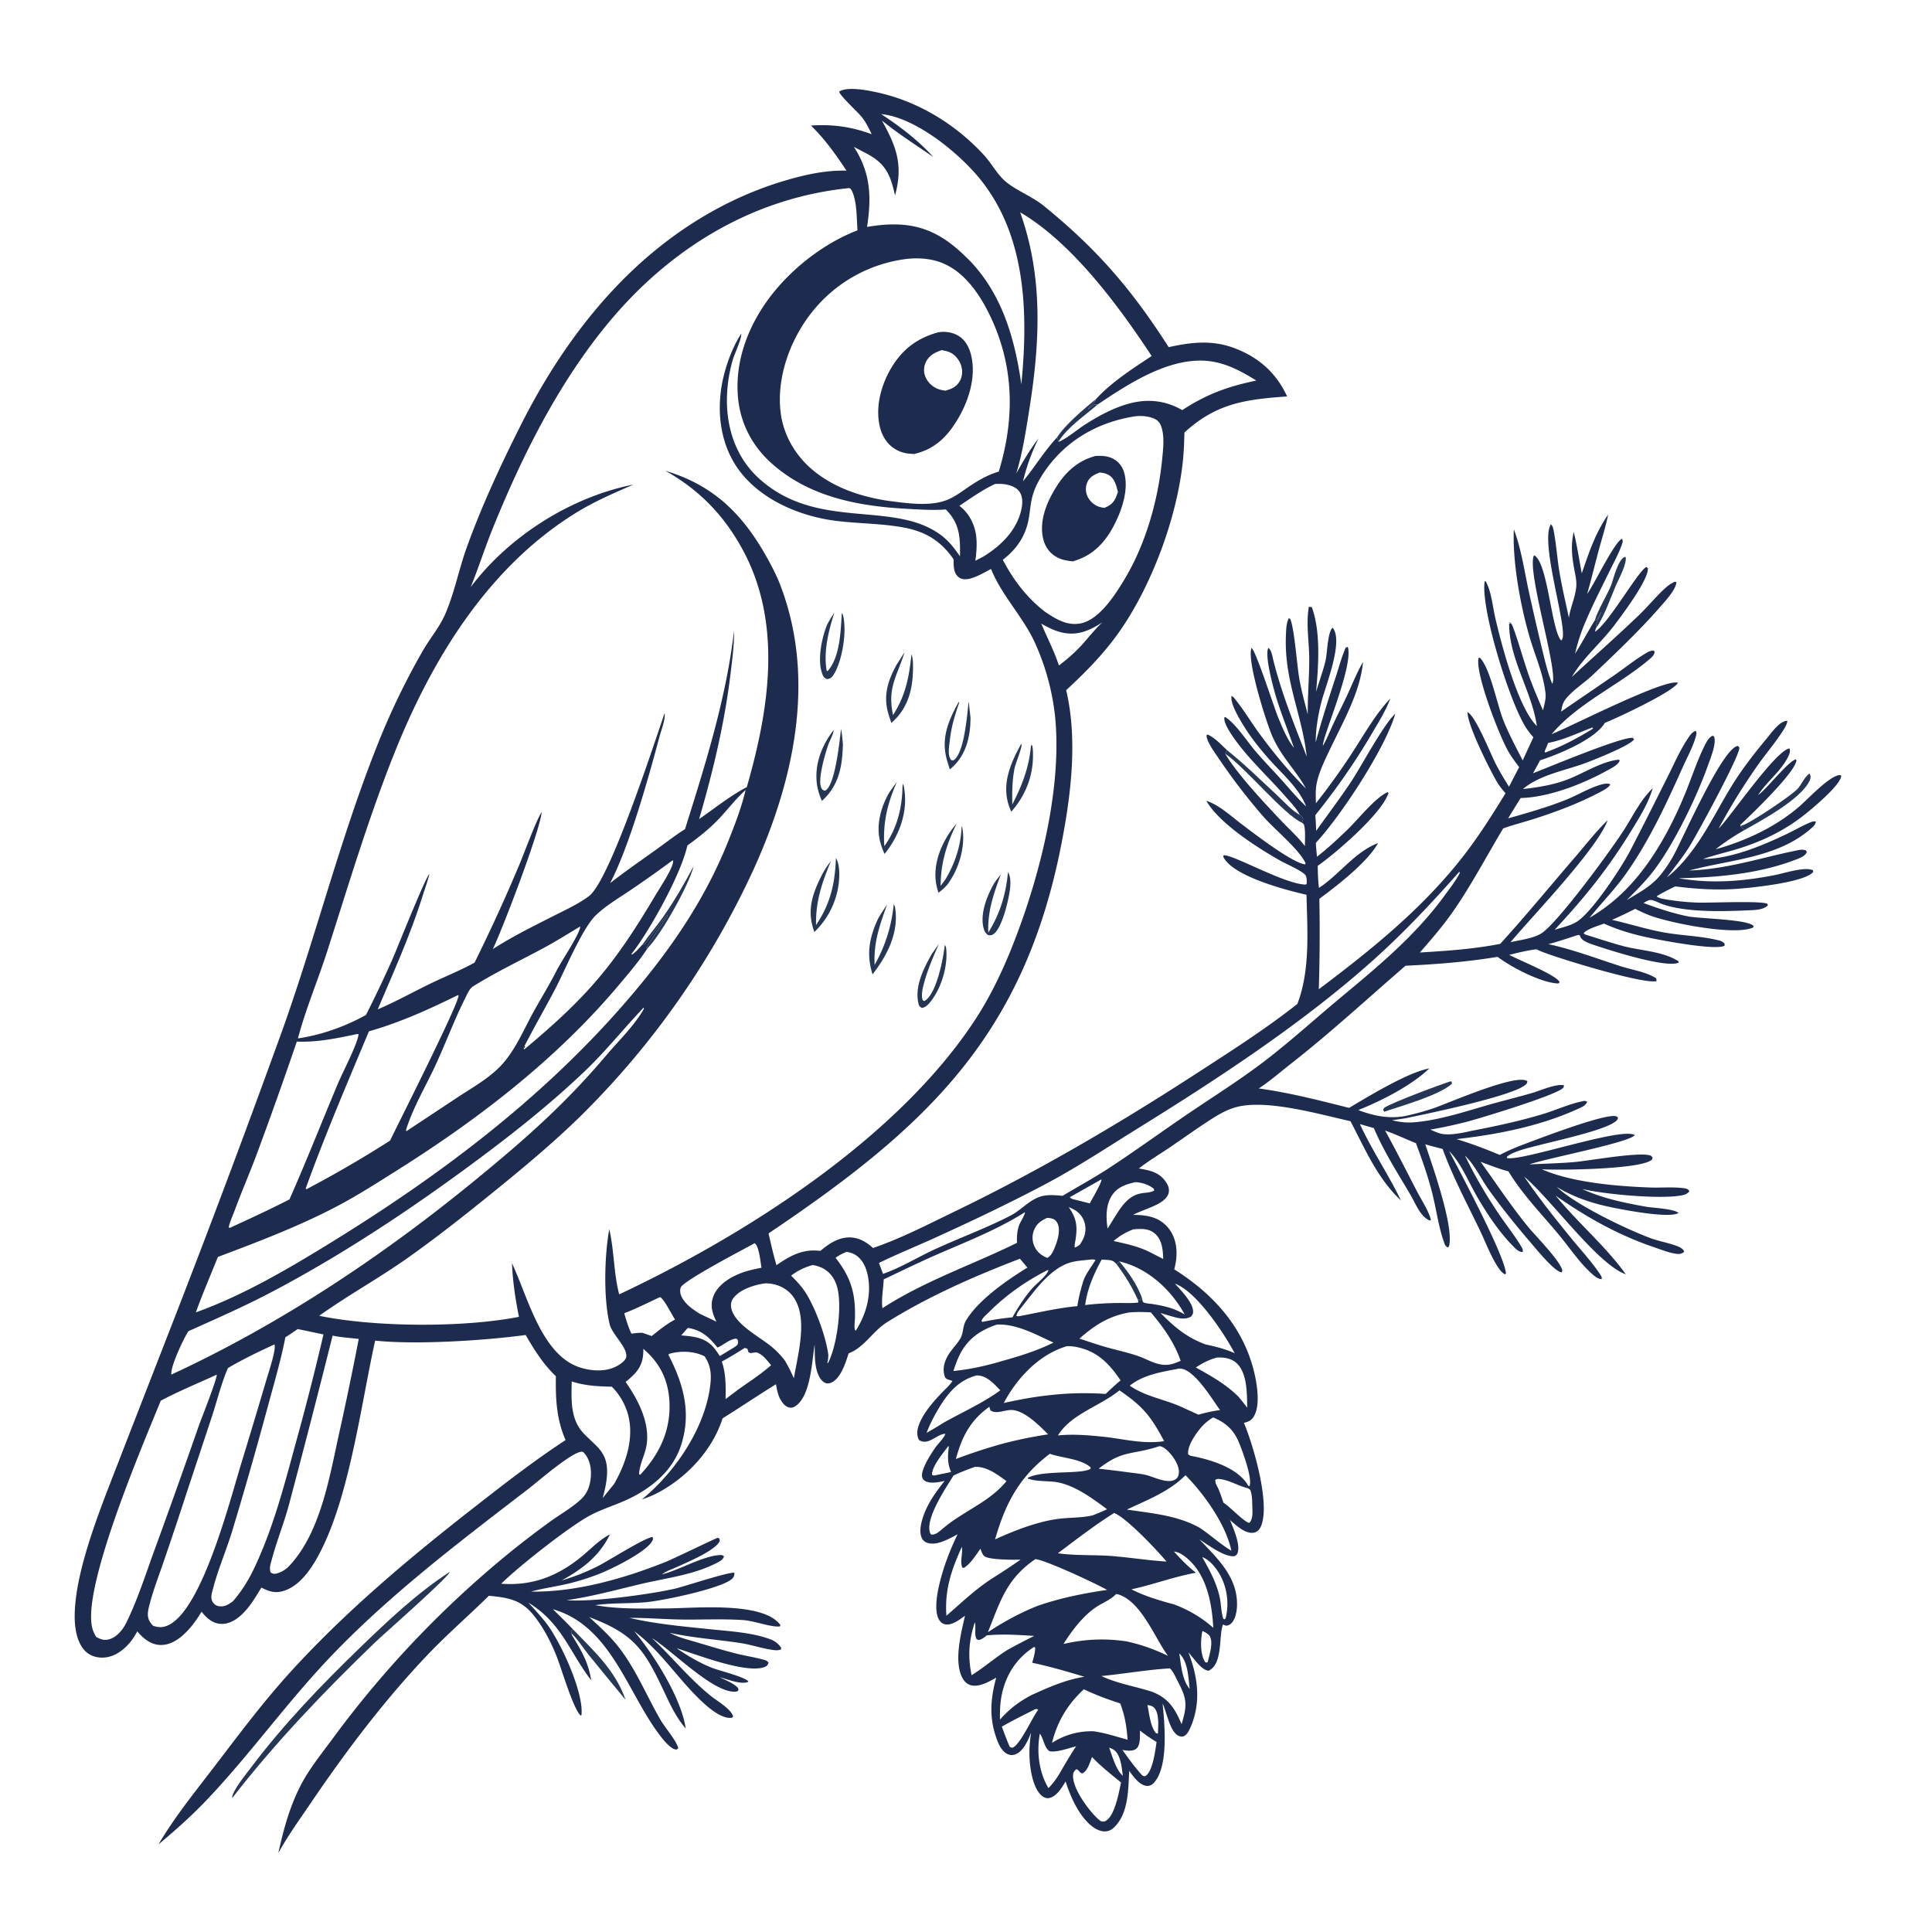 <svg xmlns="http://www.w3.org/2000/svg" width="1024" height="1024"><path fill="#253755" d="M854.031 309.936c1.193-3.436 3.553-13.182 6.968-14.676.173-.076.359-.119.538-.178 1.137 3.159-3.742 12.188-5.105 15.265-3.114 7.279-6.069 16.242-10.578 22.704-.322-2.531 1.815-6.044 2.818-8.434l-.181-.077c-.243.548-.481 1.1-.767 1.628-.741 1.37-.986 2.334-2.497 2.78 1.693-5.763 6.358-12.985 8.804-19.012zM768.942 573.079c.735.738.519.284.582 1.391-7.089 6.148-26.209 11.548-35.888 14.77l-.541-.965.514-1.088c4.256-2.863 29.344-12.196 35.333-14.108zM922.576 437.771c.145-.038.29-.072.433-.113 4.863-1.395 25.672-15.511 29.532-19.328 2.108-2.084 4.181-7.17 6.628-8.321.53 1.337.71 2.062.097 3.483-4.211 9.767-25.181 21.141-34.752 26.511-.864-.933-1.452-.974-1.938-2.232zM303.686 863.577c11.131 11.526 22.493 21.795 27.881 37.371q-9.87-11.907-19.618-23.916c-2.879-3.574-5.69-8.182-9.039-11.269l-.33-1.231 1.106-.955zM238.391 833.109c-.581 2.841-34.816 32.783-39.579 37.37-26.791 25.801-52.965 53.168-75.775 82.567-.003-.149-.026-.299-.01-.447.41-3.804 7.402-12.312 9.923-15.657 17.333-22.995 37.244-43.725 57.919-63.709 14.883-14.386 30.122-28.794 47.522-40.124z"/><path fill="#1D2C4E" d="M462.012 71.144c-1.492-3.2-3.019-6.232-5.19-9.041-1.931-2.5-11.703-11.392-12.037-13.499.138-.099.266-.214.414-.298 4.39-2.477 14.837-.409 19.565.62 21.812 4.742 41.707 16.903 56.766 33.276 3.937 4.28 6.722 9.774 11.04 13.64 5.485 4.912 14.298 8.099 20.671 13.276 28.28 22.971 46.595 44.269 66.184 74.873 12.029-2.635 22.948-3.919 34.735.49 12.889 4.822 22.297 13.126 28.039 25.632-22.045 1.592-37.467 3.579-54.424 19.128l-.206 6.477c-1.207 32.492-16.171 73.935-35.192 100.367-7.985 11.096-17.276 20.45-27.279 29.726 6.203 26.341 2.512 55.888-2.658 82.177-19.997 101.68-72.035 149.874-155.104 205.747 1.301 5.644 2.579 11.277 4.207 16.838 7.334-5.071 13.966-8.761 23.273-7.569 4.173-3.516 8.922-6.826 14.562-7.127 5.235-.279 9.584 2.121 13.317 5.596 15.004-5.145 29.217-12.544 43.476-19.436 44.326-21.423 86.222-46.021 127.499-72.771 18.139-11.755 36.992-23.768 53.958-37.155 6.927-18.011 5.264-38.89 4.85-57.849-11.048-2.567-37.738-9.477-43.692-19.377-.565-.94-.467-.51-.239-1.564 4.601-.684 32.937 15.659 43.655 15.507l.41-.581c-.02-1.174.055-3.348-.658-4.348-1.597-2.239-10.309-6.008-13.032-7.542-12.168-6.853-32.761-19.901-39.533-31.934 7.087 2.431 12.841 7.964 18.759 12.434 5.773 4.359 26.944 20.697 33.633 21.267l.196-.716c-4.023-7.86-16.209-17.568-22.48-24.711q-12.96-14.938-23.985-31.357c-1.549-2.324-6.512-9.009-5.943-11.846l.689-.088c3.747 1.727 7.006 5.265 9.959 8.093 9.266 7.372 17.806 15.806 26.503 23.835 3.596 3.321 7.909 8.31 12.2 10.566-1.763-3.529-5.188-6.978-7.782-9.952-8.789-10.074-19.018-19.347-26.781-30.255-1.787-2.512-5.934-8.398-5.405-11.479l.553-.123c5.715 3.787 11.36 12.729 15.974 18.12 4.248 4.964 8.819 9.644 13.197 14.492 4.297 4.759 8.456 9.83 13.1 14.243l.471.44c-3.602-9.658-13.375-17.852-20.107-25.561-5.079-5.815-9.933-11.958-13.868-18.611-1.887-3.189-6.411-10.77-5.475-14.451l1.073.889-.616.087.919-.081-.056.271c4.593 5.554 8.348 11.878 12.566 17.722 7.543 10.452 16.387 21.175 25.5 30.305-5.57-10.102-12.731-16.282-17.776-27.612-3.021-6.787-13.682-40.086-11.083-46.858 1.949.28 12.382 32.739 14.292 37.203 2.138 4.997 4.541 11.057 7.917 15.306.089.113.183.222.275.333-3.217-9.445-7.088-18.735-9.865-28.32-1.206-4.162-5.75-20.827-3.689-24.572 1.64.962 2.127 4.431 2.577 6.239 4.416 17.759 11.143 34.344 17.779 51.37-2.522-22.666-11.999-40.067-11.049-64.087.115-2.911.145-6.648 1.539-9.248l.671.199c2.246 4.574 3.648 24.579 4.809 31.324 1.131 6.569 2.864 12.961 4.581 19.394-.135-9.833.795-19.63.76-29.451-.034-9.377-1.793-18.213-.195-27.603l1.556.221c4.863 13.24 3.501 31.084 2.285 44.842 1.629-5.434 3.633-10.858 4.979-16.365.941-3.848 1.065-15.218 3.749-17.564 6.1 6.899-3.943 31.404-5.95 39.469-1.761 7.076-2.952 13.958-2.993 21.259 3.176-11.69 6.91-23.326 10.691-34.834 1.675-5.098 3.072-10.528 5.258-15.426l1.084-.238c3.129 10.077-13.958 48.726-13.164 52.282 2.185-3.752 3.688-7.738 5.525-11.654 2.319-4.939 4.833-9.788 7.132-14.736 2.832-6.094 5.214-12.136 8.563-18.015-1.548 16.398-10.844 32.197-17.801 46.942-2.671 5.662-5.502 11.301-6.764 17.478-.699 3.427-.469 7.048-.411 10.526q10.63-13.385 19.878-27.76c6.083-9.361 11.83-19.643 19.564-27.757-2.403 6.397-5.969 12.102-9.419 17.968-9.277 15.774-18.865 29.572-30.342 43.841.274 2.762.326 5.562.454 8.335 6.267-8.842 12.829-17.425 18.795-26.491 5.498-8.353 16.983-30.055 23.147-35.595-5.318 18.381-28.786 54.068-42.103 68.418.097 2.461.369 4.917.595 7.37 5.794-4.522 11.316-9.643 16.581-14.769 5.358-5.218 14.379-16.616 20.861-19.465l.462.449c-3.48 10.955-28.147 32.051-37.506 38.616.045 3.94.19 7.782.643 11.697 10.815-7.073 19.05-19.139 31.303-23.742-5.553 10.132-21.739 22.59-31.081 29.51q.453 23.968-.299 47.929c28.02-21.039 55.407-43.135 76.975-71.046 8.085-10.463 15.102-21.582 21.995-32.846-1.618-1.822-3.165-3.664-4.411-5.766-3.746-6.321-15.986-30.617-15.715-37.221 4.464 2.378 12.27 22.288 14.917 27.405 2.157 4.169 4.56 8.173 7.046 12.15l5.39-10.412c-1.938-2.511-3.825-5.088-5.468-7.805-4.622-7.643-18.075-42.04-16.033-50.13l.711.01c5.441 5.397 9.249 25.436 12.582 33.595 2.928 7.167 6.56 13.911 10.077 20.794l5.653-12.261q-1.68-1.948-3.194-4.027c-8.774-12.296-24.925-64.304-22.602-78.611l.478-.089c3.101 5.33 3.736 13.433 5.146 19.493 3.261 14.016 11.771 46.651 21.669 56.908.121.126.246.248.369.372-2.619-18.346-14.819-35.654-14.689-54.334l1 .084-.911-.56.179-.312c1.054.743 1.546 2.073 1.987 3.273 2.901 7.897 5.094 16.093 7.838 24.052 2.28 6.618 5.066 13.059 7.837 19.483.632-2.613 1.628-6.044 1.363-8.727-.97-9.847-5.222-19.412-8.065-28.815-5.023-16.614-9.592-41.138-8.738-58.378 3.803 10.065 5.412 20.909 7.607 31.416q3.443 15.836 7.255 31.588c1.536 6.293 2.995 12.915 5.516 18.898 3.41-6.355-13.56-59.43-9.791-67.968l.384-.082c7.072 4.294 8.924 39.618 14.095 44.997 5.064-2.291-11.659-51.329-5.48-61.498 1.096.722 1.377 2.63 1.618 3.905 1.279 6.765 1.738 13.755 2.834 20.565 1.35 8.385 3.374 16.701 5.135 25.011.019-.116.041-.231.059-.347.86-5.636 3.749-11.535 3.893-17.129.067-2.628-.576-5.356-1.057-7.932-1.338-7.169-1.926-12.957-.344-20.133 1.776 7.223 2.902 14.694 4.259 22.011 3.91-11.204 7.148-21.287 14.006-31.165-1.338 6.558-3.419 13.019-5.16 19.486-2.026 7.527-3.816 15.111-5.987 22.6 3.58-4.78 14.685-28.015 18.523-29.235.545 1.215.272 1.934-.152 3.151-1.642 4.705-4.21 9.334-6.403 13.814-4.551 9.295-9.301 18.544-13.3 28.095-2.19 5.23-3.799 10.304-5.061 15.833 3.658-5.724 6.774-11.775 10.394-17.526 1.511-.446 1.756-1.41 2.497-2.78.286-.528.524-1.08.767-1.628l.181.077c-1.003 2.39-3.14 5.903-2.818 8.434l-.509 1.782c7.053-4.045 23.153-32.637 27.257-34.302l.781.56c.784 5.765-13.923 25.263-17.868 30.464-7.157 9.437-16.303 16.957-22.41 27.238 11.773-10.865 23.792-21.482 35.376-32.546 4.945-4.723 9.304-10.2 14.366-14.737 1.458-1.307 2.976-2.337 4.749-3.162l.87.117c.252 3.715-6.398 10.774-8.785 13.506-10.915 12.494-23.437 24.323-35.465 35.76-4.544 4.32-10.451 7.903-14.344 12.778-1.615 2.023-2.007 4.164-2.442 6.649l28.654-19.595c5.525-3.854 11.105-8.386 16.938-11.717 1.108-.633 2.059-.96 3.347-1.033l.65.63c-.171 1.9-1.838 3.199-3.208 4.351-16.472 13.845-37.39 22.837-51.414 39.334 10.167-3.992 60.263-29.752 66.973-27.221-2.824 4.909-32.116 18.588-38.774 21.234-5.109 8.715-24.54 16.711-34.289 19.832-1.258 2.297-2.473 4.639-3.8 6.896 8.508-3.295 47.407-19.588 52.881-18.753l.726.653c-1.416 3.144-21.184 10.933-25.357 12.512-10.933 4.135-24.506 6.234-33.53 13.933 8.075-.905 16.058-2.157 23.684-5.096 8.219-3.167 17.519-9.244 26.238-10.365 1.024-.132.641-.248 1.336.296-.684 2.371-4.407 4.101-6.468 5.246-12.973 7.209-31.089 14.342-46.006 14.674-2.231 3.581-4.51 7.142-6.644 10.782 10.385-2.939 20.767-5.871 30.795-9.898 5.797-2.328 11.556-5.842 17.455-7.698 1.756-.552 4.154-1.24 5.882-.453-.629 1.948-5.507 4.177-7.32 5.114-10.417 5.381-22.024 9.676-33.177 13.248-5.393 1.726-10.946 3.095-16.266 5.016-8.674 14.437-16.659 29.706-26.24 43.536-5.426 7.832-11.646 15.083-17.936 22.228 14.373-.846 28.451-1.804 42.609-4.581 13.639-14.978 26.48-30.688 39.72-46.023 5.592-6.476 11.045-13.587 17.217-19.499-5.664 15.334-39.404 50.251-51.485 64.631 4.993-1.139 11.859-1.92 16.23-4.595 8.697-5.324 38.151-45.675 44.381-55.645 4.585-7.34 8.455-15.272 14.758-21.34-2.41 8.05-6.697 14.897-11.048 22.016-12.465 20.4-24.705 35.549-40.942 53.008 3.688-1.169 8.413-2.169 11.69-4.224 8.252-5.173 23.766-28.867 28.381-37.744 6.714-12.916 13.222-25.98 19.754-38.99 3.481-6.932 6.538-14.146 10.893-20.598 1.114-1.65 2.134-3.226 4.054-3.891.613.974.382 1.756.1 2.833-1.388 5.298-4.417 10.742-6.669 15.762-8.85 19.723-17.976 39.647-30.548 57.336-5.822 8.192-12.87 15.331-19.163 23.131 13.518-7.798 24.115-18.754 32.797-31.657 7.447-11.067 13.548-23.358 18.515-35.724 3.104-7.726 5.761-15.863 9.44-23.319 1.025-2.076 2.222-4.654 4.35-5.758l.819.28c1.67 3.483-2.035 12.246-3.267 15.718-5.895 16.609-17.761 41.089-28.318 55.091-4.358 5.779-9.557 10.914-14.639 16.048 6.643-4.139 12.816-7.137 17.876-13.316q4.019-4.941 7.055-10.54c5.092-9.349 26.007-57.219 34.036-57.891.491.532.8.574.711 1.368-.609 5.431-22.567 45.892-26.718 52.444-3.487 5.506-7.67 10.643-11.627 15.817 6.366-4.894 11.735-11.56 16.266-18.149 6.582-9.573 11.801-20.081 17.868-29.985 5.592-9.128 12.035-17.376 18.876-25.587 2.407-2.89 6.771-9.264 10.771-9.219l-.036-.41c.014.166.049.331.043.497-.074 1.844-1.68 4.229-2.682 5.772-3.866 5.954-8.568 11.435-12.681 17.235q-11.544 16.356-21.022 33.99c.136-.136.273-.271.407-.409 6.19-6.357 30.171-41.391 37.183-42.02.506 1.53-.042 2.94-.751 4.378-3.825 7.752-11.304 13.112-15.93 20.33l.562-.429c4.647-3.601 15.337-17.369 19.455-18.556.429.94.421.51.073 1.56-2.366 7.147-22.38 26.516-28.812 32.564-.855.804-.818.357-.536 1.217.486 1.258 1.074 1.299 1.938 2.232-5.344 3.064-10.357 6.315-15.178 10.151 15.989-4.509 31.302-11.593 44.055-22.425 4.668-3.964 16.408-16.792 21.924-16.961l.622.447c-.503 4.885-14.1 16.22-18.39 19.732-10.904 8.927-23.494 15.067-36.961 19.127-5.929 1.787-12.037 3.187-17.886 5.197l.627-.002c14.256-.187 30.34-6.882 43.179-12.98 4.265-2.025 8.449-4.485 12.789-6.307 1.176-.493 1.865-.746 3.135-.541-.167 1.813-1.615 2.906-2.966 4.07-17.71 15.256-42.583 16.115-64.085 21.875 20.053-.676 37.885-6.778 57.306-10.703 1.575-.318 2.894-.484 4.45.02l.566.842c-.912 2.146-3.081 2.978-5.164 3.798-19.651 7.737-41.876 9.761-62.811 10.134 17.246 3.036 34.377 1.668 51.434-1.752 4.592-.92 15.741-4.531 19.755-2.445l.151.883c-4.588 5.427-30.742 8.138-38.823 8.821-11.465.97-22.952.285-34.346-1.173-3.306 1.661-6.656 3.264-9.795 5.228.621.819 1.433.682 2.27 1.193q9.573 1.818 19.31 2.165c6.032.245 33.624-1.086 37.076.635l.279.777c-2.353 2.559-7.302 2.556-10.581 2.697-13.554.586-33.287 1.206-45.94-3.498-1.626-.631-4.745-2.408-6.412-1.907-1.006.303-2.082 1.009-3.006 1.52 7.74 2.841 15.5 5.466 23.603 7.077 6.277 1.249 31.58 1.512 34.743 5.078l-.212.795c-9.776 4.539-43.85-2.327-54.436-6.248q-4.133-1.573-8.051-3.621c-4.072 2.057-8.138 4.03-12.322 5.855 9.153 2.032 18.176 4.985 27.408 6.644 9.153 1.644 18.717 1.831 27.764 3.898 1.794.41 3.254.593 4.485 2.07l.016 1.043c-4.46 2.823-35.217-3.09-42.241-4.662-7.331-1.64-14.838-3.867-21.664-7.03-2.388.928-9.823 3.121-10.763 5.173l.735.637c6.752 2.027 13.394 4.333 20.217 6.132 9.278 2.447 21.079 2.761 29.163 7.977l.295.74c-6.28 3.132-35.448-6.146-43.529-8.832-2.347-.78-5.39-1.673-7.359-3.194-.18-.169-.366-.331-.539-.507-.616-.63-.747-.884-.944-1.706l-.728-.474c-5.32 1.669-10.68 3.564-16.074 4.953 13.153 2.843 25.674 7.652 38.465 11.75 6.053 1.938 13.379 2.95 18.737 6.369l.165 1.54.722-.491c-.157.102-.301.226-.47.306-5.338 2.518-54.78-12.605-62.172-15.943q-.854-.385-1.69-.806c-4.936.585-9.675 1.772-14.49 2.96 5.422 2.917 25.136 10.747 26.738 14.486l-.69.684c-9.108-.314-24.967-8.613-32.189-14.122-16.191 2.671-32.431 3.962-48.817 4.709-20.283 17.525-39.915 35.684-61.072 52.209-5.443 4.251-10.933 9.081-16.715 12.827 16.431 2.289 31.857 6.286 47.901 10.305 10.275-6.135 31.354-18.959 42.489-20.892-9.739 9.215-25.201 17.082-37.659 22.049 8.252 3.123 16.172 4.748 24.983 3.148 5.214-1.175 10.296-2.505 15.348-4.269 8.272-2.888 42.375-17.882 48.929-14.408.144.076.264.191.395.286-.216 1.356-.754 1.704-1.846 2.447-8.558 5.831-50.749 14.694-63.147 17.202l-6.752.998c3.884.904 7.218 1.393 11.231 1.102 13.643-.99 27.941-5.876 41.075-9.593 7.434-2.105 14.99-3.904 22.386-6.104 4.156-1.237 12.151-4.797 16.35-3.972-.041 1.137.182.811-.513 1.524-3.687 3.787-43.228 15.813-50.595 17.768q-9.741 2.522-19.656 4.235c2.353.985 4.871 2.25 7.44 2.441 5.587.416 11.441-1.209 16.89-2.274 11.877-2.32 23.499-4.852 35.105-8.34 6.902-2.074 13.72-5.246 20.753-6.764 1.142-.246 1.939-.551 2.924.223-.775 2.046-2.956 2.863-4.821 3.712-20.229 9.208-42.391 13.514-64.341 16.042 7.847 2.386 15.324 5.206 22.883 8.388 3.272-1.771 6.616-3.2 10.058-4.605 7.751-2.925 45.984-17.764 51.621-15.873.291.098.54.294.809.442.074 1.071.255.761-.333 1.499-4.742 5.942-42.786 12.892-52.382 16.44-2.197.829-4.15 1.484-5.964 3.037l-.083.685c7.682 1.944 61.048-16.661 67.804-12.133-2.564 3.911-47.923 12.54-55.817 15.521 7.802-.395 15.657-.57 23.441-1.21 8.233-.678 35.044-5.697 40.933-3.421l.898.956c-.24 1.169-.202 1.128-1.173 1.715-7.626 4.611-48.375 5.096-57.526 4.547 16.13 7.045 39.69 8.987 57.242 9.641 5.573.208 11.326-.336 16.857.252 1.537.164 3.375.209 4.101 1.707-1.115 1.567-2.58 1.952-4.433 2.283-11.538 2.061-40.845-.683-52.387-3.441 10.615 4.919 22.157 7.289 33.608 9.346 4.002.719 14.803 1.076 17.471 3.339-4.593 3.056-28.339-1.517-34.586-2.772-10.74-2.158-20.428-5.306-29.902-10.945 9.993 9.433 36.22 22.034 49.417 27.004 4.406 1.659 9.136 2.427 13.575 4.009 1.501.535 4.236 1.628 4.467 3.345-1.469 1.108-2.589 1.27-4.407.991-3.881-.596-7.823-2.184-11.541-3.451-19.137-6.52-35.582-15.786-52.145-27.332 11.711 14.391 26.353 26.611 37.172 41.671-14.981-5.212-39.839-40.051-53.86-51.748 7.846 11.449 16.459 22.298 25.25 33.031 5.066 6.184 10.785 12.34 15.163 19.008.515.785.786 1.287.664 2.238-2.054.093-4.233-1.919-5.699-3.262-6.366-5.837-11.4-13.467-16.916-20.116-9.113-10.984-19.404-21.435-26.798-33.704-5.025-1.311-9.898-3.277-14.77-5.063 8.328 11.529 16.131 23.388 25.138 34.416 3.783 4.633 16.944 17.892 18.178 23.12l-.263 1.08c-3.738-.285-12.951-11.638-15.816-14.972-7.941-9.241-15.749-18.853-22.845-28.763-4.317-6.031-7.341-12.961-12.675-18.21 5.182 10.833 11.574 21.589 18.31 31.53 3.815 5.63 8.259 11.141 11.689 16.999.576.984.829 1.507.547 2.641-2.03-.019-3.665-1.721-5.032-3.111-7.769-7.901-14.722-18.418-20.13-28.096-4.165-7.453-7.766-16.228-13.78-22.338 6.057 11.594 29.379 55.3 30.125 64.863l-.51.474c-1.751-.823-2.943-2.599-3.968-4.19-3.8-5.9-6.497-13.239-9.558-19.587-6.808-14.118-14.149-27.898-19.542-42.656-3.066-.808-6.166-1.558-9.195-2.496 3.636 10.878 15.487 44.123 12.535 54.165l-.61.533c-1.041-.685-1.355-1.036-1.787-2.211-2.976-8.08-4.182-17.378-6.243-25.771-2.282-9.291-5.521-18.34-8.837-27.302-5.463-2.171-10.814-4.734-16.356-6.685 5.808 10.508 11.225 21.267 16.742 31.932 2.416 4.671 6.226 10.36 7.557 15.386l-.567.422c-1.879-.826-3.269-2.109-4.534-3.723-2.289-2.922-3.86-6.759-5.76-9.98-6.776-11.487-14.17-23.027-19.384-35.33l-7.4-2.129c6.443 13.973 15.083 26.632 21.753 40.447-12.335-11.427-19.065-27.301-26.742-41.974-16.218-3.617-43.158-11.41-59.376-7.762-4.991 1.123-9.493 3.577-13.784 6.292-7.6 4.809-14.906 10.122-22.351 15.169-5.514 3.738-11.461 7.274-16.686 11.37 5.433.911 10.424 1.793 13.92 6.516 1.391 1.88 2.357 3.767 1.949 6.169-.447 2.631-3.124 4.651-5.281 5.865-4.339 2.442-9.222 3.708-13.642 6.019 6.646.058 12.906.831 17.771 5.909 4.062 4.241 5.495 9.884 5.25 15.629-.105 2.444-.571 4.993-1.167 7.358 20.915 13.17 37.13 31.111 42.622 55.702 1.39 6.222 2.977 16.805-.572 22.426-1.308 2.071-2.855 2.644-5.133 3.193 4.889 11.687 14.137 42.89 9.023 54.842-.629 1.47-1.679 2.785-3.269 3.264-2.422.729-5.222-.523-7.217-1.824-2.079-1.355-4.058-3.133-5.925-4.761 1.681 4.153 5.95 13.647 3.824 17.911-.41.821-.861.882-1.623 1.294-5.648.283-13.613-5.971-18.385-8.896 9.587 10.11 20.409 20.063 19.895 35.22-.098 2.872-.821 7.076-2.984 9.187-.831.811-1.709 1.245-2.875 1.288l-1.552-.601c-2.404 5.688.147 20.947-7.672 24.494-4.003-.426-7.916-6.818-10.677-9.74 5.033 12.904 6.833 26.442 1.213 39.506-.682 1.587-1.738 3.878-3.338 4.756-1.051.576-1.974.432-3.029-.025-4.652-2.013-6.384-12.808-8.512-17.086 1.065 10.868 3.167 32.686-4.257 41.587-1.004 1.203-2.315 2.099-3.952 2.037-3.642-.139-6.749-4.256-8.75-6.93-.259-.346-.502-.706-.747-1.063-.52 9.875-.299 22.87-8.286 30.219-1.426 1.313-3.244 2.025-5.19 1.868-4.436-.358-8.294-4.144-10.898-7.475-4.345-5.56-7.151-12.316-9.339-18.973-1.95 3.162-4.608 7.807-8.479 8.724-1.355.321-2.652-.042-3.756-.861-4.439-3.292-6.04-11.719-6.613-16.949-.606-5.539-.335-11.292.598-16.78-1.776 4.038-3.908 9.807-8.417 11.492-1.352.505-2.755.484-4.07-.127-3.656-1.697-5.412-6.708-6.54-10.307-3.229-10.301-2.327-19.928.514-30.208-3.814 2.078-9.064 5.24-13.529 3.976-1.991-.564-3.471-2.051-4.415-3.849-4.633-8.817-.683-23.757 1.39-32.978-2.619 1.952-6.716 5.125-10.156 4.619-1.386-.204-2.263-.72-3.135-1.813-3.114-3.902-1.736-12.847-.748-17.472 2.103-9.842 5.733-19.406 10.097-28.452-4.428 2.251-10.937 6.257-16.107 4.468-1.262-.437-2.238-1.251-2.82-2.461-1.837-3.82-.015-9.764 1.493-13.529 2.497-6.231 6.449-11.562 10.588-16.782-3.097.628-7.324 1.642-10.279.067-.998-.532-1.556-1.42-1.702-2.538-.515-3.942 5.132-12.595 7.499-15.814 1.391-1.892 4.269-4.611 4.845-6.702-4.621.098-8.982 6.57-13.984 3.265-1.156-2.314-1.076-4.694-.31-7.136 2.017-6.424 7.702-12.922 12.275-17.719 1.952-2.047 4.268-4.012 5.788-6.39-.699-.305-1.29-.47-2.025-.679-.987-.28-1.243-.512-1.889-1.262-1.282-3.496-.813-6.809.777-10.14 1.907-3.996 5.163-6.765 7.344-10.476 1.615-2.75 1.247-6.499 2.894-9.32 6.383-10.938 21.795-21.56 32.625-28.242l-3.95-4.696c-24.061 9.228-48.619 19.994-70.509 33.706-7.611 4.768-11.85 13.242-20.315 16.475-1.462 4.768-3.958 12.628-8.574 15.202-1.135.633-2.311.959-3.584.507-2.33-.827-3.721-3.623-4.435-5.806-1.524-4.66-1.236-9.669-1.401-14.508-1.467 8.909-2.037 26.928-10.057 32.493-.936.649-2.005 1.029-3.156.855-2.189-.329-3.821-2.437-4.861-4.225-1.413-2.43-1.89-5.423-2.427-8.153-9.529 5.869-18.785 12.164-28.292 18.068-5.403 16.945-19.054 31.504-34.721 39.663-2.618 1.363-5.358 2.377-8.133 3.369 17.668-14.368 33.955-38.245 36.42-61.357.581-5.451.009-9.909-3.074-14.538-5.538-2.825-12.77-3.067-18.768-1.326l-.444.478c8.085 15.652 12.288 30.84 6.689 48.059-4.225 12.993-14.836 21.945-26.705 27.858-6.886 3.431-14.419 5.535-21.183 9.08-10.883 5.704-38.261 27.277-47.415 36.366 16.639 1.213 30.067-4.013 42.911-14.644 4.248-3.517 8.482-7.931 13.262-10.681.502-.29.998-.579 1.508-.856-5.699 11.597-14.53 18.286-25.683 24.466q9.803-2.871 18.935-7.448c5.452-2.671 25.166-15.306 29.324-15.608.258.998.31 1.199-.22 2.159-3.271 5.923-21.347 14.675-27.49 17.167q-7.968 3.146-16.277 5.23c-6.753 1.67-13.755 2.534-20.446 4.393 24 .328 49.015-6.87 71.222-15.673 3.306-1.311 27.206-12.818 27.54-12.799.373.022.718.209 1.077.313.222 1.068.331 1.27-.334 2.229-3.352 4.835-17.167 10.586-22.951 13.213-2.288 1.039-5.193 1.958-7.115 3.563 8.869-2.101 23.748-10.846 31.952-10.164l.883.611c-.571 1.838-2.027 2.554-3.676 3.417-12.166 6.365-26.784 8.066-39.983 11.167-13.16 3.092-26.286 6.748-39.684 8.663 13.041 1.097 43.606-3.001 57.14-6.058 5.207-1.176 28.895-9.107 31.764-8.45-.116 1.526-.294 2.35-1.505 3.368-6.057 5.095-36.411 11.351-44.996 12.175-9.056.871-18.297.301-27.288 1.605 12.178 2.231 25.578 1.78 37.964 1.723 14.321-.067 50.461-3.787 59.903 8.499.109.142.195.301.292.451l-.463.637c-5.215.326-13.088-2.973-19.381-3.402-10.602-.722-21.506-.151-32.14-.278-9.345-.111-18.734-.955-28.065-.889 14.35 3.349 28.66 4.547 43.283 6.072 10.235 1.067 21.693 1.687 31.387 5.27 2.365.875 4.442 2.468 5.782 4.596l-.229.855c-1.527.525-2.872.409-4.459.176-5.805-.854-11.386-2.795-17.219-3.674-12.306-1.855-25.026-2.676-37.167-5.381.168.091.334.185.504.273 4.141 2.154 8.89 3.31 13.355 4.631 7.288 2.158 14.599 4.432 21.979 6.255 4.671 1.154 9.527 1.866 14.144 3.171 1.1.311 1.719.607 2.386 1.554-.522 1.234-.785 1.744-2.091 2.24-9.895 3.761-36.475-6.827-46.613-9.908 6.058 4.143 12.017 7.684 18.873 10.413 3.281 1.307 17.998 4.959 19.185 7.264-3.246 1.79-10.517-.992-13.973-1.986l-1.325-.387c3.148 1.641 7.359 3.115 9.75 5.735l.251 1.12c-.76.771-.825.791-1.875.832-11.75.465-33.192-21.743-44.007-28.402 10.67 10.018 20.203 21.951 31.646 30.99 3.066 2.423 10.434 6.712 11.375 10.569-.782.817-.355.663-1.446.714-5.615.261-13.104-6.658-16.855-10.349-11.782-11.593-20.738-25.644-34.106-35.548 10.306 12.339 24.933 35.266 27.286 51.538-4.549-5.247-7.555-11.248-10.493-17.491-10.984-23.341-15.675-32.203-40.655-41.547 5.073 4.646 10.176 9.244 14.544 14.583 9.858 12.051 15.576 26.696 23.334 40.029 2.381 4.091 8.182 10.634 9.332 14.797-.443.435-.572.817-1.255.769-3.308-.233-8.541-7.479-10.394-10.089-15.992-22.525-25.169-55.763-54.79-64.263 3.55 3.526 7.155 7.011 10.598 10.642l-1.106.955.33 1.231c.276.972.124.71.574 1.45 4.876 8.011 8.394 13.983 9.87 23.375-11.554-15.031-15.608-30.434-33.335-41.152 3.123 3.352 6.22 6.722 9.086 10.3 7.607 9.495 20.448 37.114 19.097 49.324l-.522.203c-4.237-4.51-9.977-24.81-12.858-31.918-3.053-7.533-6.967-15.053-12.115-21.382-6.73-8.275-13.69-9.176-23.579-10.167-10.621 10.484-21.895 20.202-32.215 31.024-23.174 24.301-43.689 51.542-62.507 79.309-5.779 8.527-11.957 17.025-16.875 26.079 2.718-12.49 6.077-24.844 12.023-36.238 4.508-8.636 10.908-16.487 16.671-24.305q5.009-6.824 10.23-13.487 5.222-6.663 10.65-13.159 5.429-6.495 11.06-12.816 5.63-6.321 11.457-12.462 5.828-6.14 11.845-12.094 6.018-5.954 12.22-11.715 6.202-5.762 12.583-11.325 6.38-5.563 12.933-10.922 11.302-9.219 23.144-17.733c5.013-3.571 10.887-6.947 15.399-11.093 2.549-2.342 4-4.895 4.823-8.271 1.179-4.837.979-10.949-1.956-15.172-.393-.564-1.338-1.945-2.071-1.978-5.077-.224-23.458 15.853-28.49 19.722-36.799 28.296-74.906 57.082-106.767 90.979-22.532 23.971-41.639 50.815-64.337 74.549-7.817 8.174-16.265 15.627-24.927 22.888 8.619-14.647 19.351-27.813 29.645-41.285 12.937-16.929 25.694-34.034 40.037-49.819 29.141-32.074 62.741-60.277 96.835-86.906 16.013-12.507 32.237-25.168 49.247-36.283-4.838-10.995-5.348-22.008-5.138-33.837-6.824-6.535-11.293-13.78-16.039-21.861-22.029 2.987-58.32 5.255-79.762 2.974-7.358 33.406-13.152 79.23-27.896 109.661-4.135 8.536-10.779 19.879-20.435 22.947-4.534 1.441-7.895.426-11.953-1.72-3.241 5.286-6.459 10.892-11.187 15.008-3 2.612-6.73 4.601-10.818 4.2-4.216-.414-7.197-3.261-9.709-6.415-2.771 4.615-6.058 9.155-10.153 12.688-3.525 3.042-7.842 5.389-12.634 4.883-4.646-.491-8.39-3.686-11.269-7.148-1.321 2.417-2.852 4.818-4.724 6.849-3.596 3.902-8.208 6.985-13.669 7.062-3.505.05-6.89-1.049-9.35-3.613-4.615-4.811-5.563-12.966-5.44-19.37.488-25.595 15.76-61.162 25.017-85.461l29.998-77.087q28.68-73.985 55.618-148.622c17.399-49.098 30.13-99.85 49.312-148.33q5.134-13.098 11.213-25.785 6.079-12.688 13.07-24.896c3.766-6.696 9.028-12.778 12.097-19.791 4.902-11.2 7.283-23.859 11.459-35.445 8.04-22.306 18.152-44.019 28.822-65.182 15.087-29.923 34.428-58.311 58.799-81.459 23.459-22.282 51.379-39.309 82.575-48.246 10.196-2.921 20.426-5.105 31.085-4.833-5.786-8.7-11.331-16.566-18.833-23.902 11.374-.76 21.495.61 32.171 4.592zm-11.976 28.547c-51.953 5.303-95.975 32.709-128.686 72.761-25.964 31.792-44.932 69.918-60.259 107.786-4.135 10.216-7.46 20.753-11.619 30.944 20.386-27.085 53.199-47.798 86.316-54.356-10.688 4.606-21.303 9.221-31.201 15.407-46.622 29.138-76.201 78.183-96.028 128.13-13.492 33.989-23.96 69.054-35.124 103.847-4.934 15.377-11.411 30.609-15.528 46.168 12.275-1.756 25.231-6.371 36.075-12.448q7.168-14.155 13.635-28.643c2.712-6.062 17.592-43.736 19.99-46.111-.953 3.978-2.413 7.83-3.637 11.731-6.507 20.739-15.288 40.124-23.766 60.077 9.384-3.989 18.386-9.014 27.556-13.477 7.837-3.814 16.159-7.089 23.771-11.3q12.621-25.461 23.624-51.661c2.7-6.34 8.885-23.486 11.945-28.128-.878 9.947-20.46 61.247-25.887 72.609 10.216-6.56 20.912-11.843 31.719-17.33 6.374-3.237 13.462-6.445 19.206-10.717 11.057-8.223 34.315-80.241 40.096-96.909.645 2.736-1.926 9.49-2.691 12.356-5.783 21.66-16.002 58.24-26.168 77.656 7.881-6.146 16.102-11.844 24.233-17.651 5.107-3.647 10.172-7.635 15.469-10.991 10.747-34.245 21.88-69.383 25.967-105.182.121 7.527-.88 14.687-1.762 22.138-3.141 26.527-9.273 52.109-16.734 77.721 8.163-5.628 16.501-12.354 25.27-16.943 11.83-41.139 19.186-87.002-2.488-126.388-9.887-17.968-22.804-31.205-40.653-41.254 26.649 7.978 42.161 24.251 55.236 48.539 2.258 4.193 4.483 8.726 6.104 13.218 18.518 49.586 6.51 103.143-14.707 149.741q-4.21 9.14-8.829 18.08-4.619 8.941-9.638 17.663t-10.427 17.208q-5.408 8.487-11.194 16.72-5.786 8.233-11.939 16.195-6.153 7.963-12.659 15.64-6.507 7.676-13.354 15.051-6.847 7.374-14.021 14.431c-14.384 14.032-30 27.012-45.604 39.67-14.82 12.021-29.897 23.946-45.475 34.974-15.273 10.812-31.799 19.864-46.989 30.734 29.345 6.049 76.194 6.363 105.874.554-1.905-9.433-3.296-18.771-3.697-28.4 8.306 17.481 15.448 48.243 35.63 55.087 6.256 2.121 14.06 2.627 19.995-.604 1.689-.92 4.606-2.808 4.937-4.855.797-4.935-7.439-11.846-8.747-17.159-3.397-13.799-2.815-36.364-.252-50.516 2.659 11.34 2.289 23.232 5.269 34.535 67.278-31.65 148.1-83.086 189.095-146.237 9.904-15.256 17.379-32.501 23.54-49.565 11.911-32.988 21.948-75.386 18.374-110.618q-.558-5.139-1.53-10.215-.972-5.077-2.353-10.058-1.381-4.981-3.162-9.833-1.78-4.853-3.948-9.545c-6.391-13.507-17.343-24.507-22.922-38.389-4.006 2.007-11.063 6.547-15.526 5.199-1.733-.524-2.928-1.86-3.575-3.497-.82-2.075-.734-4.677-.782-6.886-6.878-9.907-15.08-14.768-26.891-16.891-11.532-2.073-23.39-1.981-35.01-3.39-19.399-2.352-40.65-11.235-52.308-27.609-9.184-12.898-11.319-29.435-8.565-44.756 1.571-8.74 5.348-19.482 10.261-26.921.152 3.111-3.689 10.891-4.682 14.467-6.059 21.821-3.327 46.545 14.173 62.382 30.846 27.917 71.024 11.222 96.234 29.848 4.222 3.12 7.23 7.05 10.193 11.324.152-9.534.058-16.943-7.025-24.317l-.492-.506c-7.175.518-14.417.013-21.586-.4-25.257-1.455-50.41-6.33-70.058-23.434-11.104-9.667-17.637-22.323-18.615-37.041-1.413-21.273 7.884-41.645 21.704-57.391 11.031-12.568 26.066-23.691 41.746-29.661-.469-6.177-.149-16.79-3.61-22.045l-.834-.363zm30.837 37.505q-1.841.22-3.668.529-1.828.309-3.638.707-1.811.398-3.6.883-1.788.486-3.551 1.059-1.763.572-3.496 1.23t-3.432 1.399q-1.699.742-3.36 1.565-1.66.824-3.279 1.727-1.618.904-3.191 1.886-1.572.981-3.095 2.038-1.522 1.057-2.992 2.187-1.469 1.13-2.882 2.33-1.412 1.201-2.764 2.469-1.352 1.268-2.641 2.6t-2.511 2.726q-1.222 1.393-2.375 2.845c-11.576 14.538-18.966 34.694-16.621 53.416 1.59 12.691 8.648 23.983 18.72 31.729 11.01 8.467 24.051 12.68 37.623 14.843 10.129 1.27 23.451 3.515 33.011-.888 3.855-1.776 7.353-4.49 10.869-6.85 4.742-3.183 9.841-6.072 15.352-7.669 9.051-29.595 8.116-58.952-6.692-86.696-5.67-10.623-13.976-21.258-25.98-24.83-5.026-1.497-10.61-1.77-15.807-1.235zm120.76 83.459c-18.687 2.866-35.218 11.866-46.562 27.228-3.305 4.476-6.335 9.619-7.817 15.021-1.03 3.752-1.287 7.749-1.932 11.58-1.596 9.478-6.297 16.387-13.812 22.221 5.57 10.654 12.602 19.898 22.091 27.349 5.846 3.931 11.966 7.89 19.384 6.305 9.82-2.098 18.118-15.185 22.909-23.123 11.456-18.98 18.02-42.396 20.131-64.367.484-5.032 1.156-10.763-.206-15.713-.556-2.021-1.366-3.748-3.237-4.832-2.965-1.717-7.578-2.12-10.949-1.669zM364.304 448.158c-3.22 15.072-20.213 45.617-29.672 57.54l.383.205c2.066-1.282 3.807-3.498 5.49-5.252l1.167-.071c2.821-3.264 9.997-14.12 12.048-15.644l.115 1.1-.017-.505c-1.272 1.482-10.95 15.932-11.284 16.963l.673.103c-4.301 6.635-9.659 12.888-14.734 18.942-33.047 39.415-74.218 71.147-117.544 98.463-10.831 6.83-21.671 13.805-33.032 19.732-20.042 10.455-41.289 18.515-62.413 26.473-3.913 9.784-8.099 19.453-11.667 29.372 25.002-8.971 48.911-23.029 71.448-36.91 57.592-35.473 111.547-75.915 156.058-127.204 22.654-26.103 41.734-53.266 54.625-85.516 3.572-8.935 7.022-17.852 9.248-27.232-5.13 4.575-9.317 10.138-14.021 15.139-5.102 5.422-10.884 9.922-16.871 14.302zm176.393-335.635c12.421 34.689 10.454 69.626 4.722 105.363-1.756 10.942-3.497 22.444-6.782 33.045 3.655-6.471 7.301-12.722 11.842-18.632q-2.697 5.445-4.768 11.157-2.071 5.712-3.492 11.62c6.274-7.527 11.257-16.043 18.016-23.182l.929 1.977c4.697-7.505 13.794-13.572 20.451-19.366-.263-.057-.52-.148-.788-.171-1.248-.109-3.054 1.904-4.051 2.603-.128-.697 3.381-3.497 3.876-4.735.084-.21.155-.426.232-.639 8.055-8.916 19.534-16.244 29.517-22.86-17.284-26.323-42.164-60.069-69.704-76.18zm-73.635-52.039c9.986 6.572 19.568 13.846 27.629 22.738-9.142-6.284-18.649-12.356-27.276-19.334 7.926 14.138 11.287 23.802 6.981 39.701-2.039-8.872-3.971-15.342-12.118-20.488-3.131-1.977-6.504-3.49-9.723-5.303 8.979 13.947 9.392 26.457 7.018 42.468 15.951-2.674 29.316-1.875 42.818 7.761 4.461 3.185 8.388 6.893 12.226 10.79 16.853 17.995 23.283 41.044 26.725 64.876 3.656-37.555 2.756-79.018-22.496-109.544-11.029-13.333-33.407-31.606-51.241-33.617-.181-.02-.362-.032-.543-.048zM145.429 712.581c-8.398 3.871-16.63 7.813-24.605 12.505-3.458 7.907-5.565 16.596-8.21 24.811l-13.486 40.712q-6.092 18.78-12.51 37.451c-2.471 7.259-5.334 14.585-7.262 22.004-.703 2.704-1.572 5.743-.445 8.446.519 1.244 1.31 2.179 2.197 3.173 3.176 1.06 5.562 1.024 8.592-.543 17.596-9.095 32.069-65.386 37.901-84.601q6.992-22.815 13.741-45.702c.868-3.015 5.281-15.99 4.087-18.256zm-30.508 16.001c-9.87 4.554-20.144 8.711-29.722 13.832-8.678 21.501-43.68 102.58-35.774 122.071.432 1.064.97 2.11 1.538 3.107 2.384 1.331 4.319 2.017 7.045 1.228 3.887-1.124 7.088-5.036 8.829-8.551 5.939-11.991 10.136-25.234 14.714-37.81q12.112-33.157 23.727-66.491c1.639-4.613 9.383-23.902 9.643-27.386zm127.734-201.129c-15.439 7.596-30.554 14.451-47.125 19.185-11.53 27.582-23.383 55.212-33.513 83.342l.353.301.336-.107q22.551-11.894 44.038-25.616c4.354-9.151 36.536-72.596 36.307-77.019l-.396-.086zm64.88-36.406c-6.478 3.864-12.887 7.914-19.531 11.486-12.479 6.708-25.323 12.792-37.344 20.32-1.896 1.187-3.22 4.457-4.204 6.424-5.751 11.493-10.255 23.702-15.662 35.377-5.18 11.184-11.95 22.475-15.588 34.247l.148.681 27.789-18.377c7.683-5.061 15.99-9.665 22.367-16.408 7.513-7.945 11.869-18.661 17.077-28.141 4.032-7.341 8.477-14.45 12.268-21.922 2.831-5.579 11.287-17.892 12.558-22.878.067-.264.082-.54.122-.809zm33.663 42.952c-10.599 11.118-20.159 23.184-31.292 33.798-19.798 18.877-41.704 35.951-63.775 52.102-32.568 23.832-66.769 46.308-102.531 65.095-14.25 7.486-29.041 13.978-43.725 20.56-2.572 3.879-9.657 18.914-9.045 23.011 58.191-26.964 112.275-63.064 161.761-103.668 26.3-21.581 46.814-39.66 68.963-65.806 6.458-7.624 14.862-15.654 19.714-24.397l-.07-.695zm-183.417 170.43c-2.158 1.468-4.294 2.985-6.519 4.35-2.463 12.564-6.146 24.946-9.476 37.306q-8.924 33-18.806 65.726c-3.076 9.968-7.326 19.731-9.952 29.801-.661 2.536-1.77 5.24-.19 7.635.782 1.185 1.878 1.885 3.277 2.085 3.014.43 5.097-.983 7.412-2.697 4.353-5.072 7.749-10.37 10.676-16.383 10.207-20.972 16.407-44.748 22.505-67.218q7.984-28.717 14.741-57.748-6.826-1.468-13.668-2.857zm31.273-156.316c-10.452 2.188-20.992 4.433-31.732 3.944q-10.59 31.086-22.053 61.861c-3.515 9.19-7.415 18.25-10.819 27.476-1.102 2.986-2.505 5.869-3.232 8.975l.362.483.557-.2c10.479-4.803 21.043-9.671 31.288-14.954 8.989-20.33 17.132-41.025 25.733-61.521 2.42-5.766 10.499-21.127 10.891-26.079l-.995.015zm584.469-86.14c-14.444 16.411-29.61 32.547-45.925 47.136-36.796 32.904-81.397 62.212-123.352 88.228-16.846 10.446-33.691 21.637-51.234 30.858-18.799 9.881-38.363 19.214-57.708 27.985-9.817 4.452-19.747 8.476-29.439 13.216l2.159 5.787c9.583-3.351 18.446-8.909 27.677-13.138 13.24-6.064 27.035-11.108 39.983-17.79 5.245-2.707 9.25-7.547 14.771-9.704 4.033-1.575 8.511-1.129 12.726-.737 8.018-4.799 16.387-9.343 24.195-14.437 14.371-9.376 28.272-19.534 42.474-29.168 13.649-9.259 27.498-17.904 40.61-27.957 13.688-10.494 26.539-22.216 39.798-33.258 20.346-16.944 40.088-33.186 55.733-54.766 2.678-3.694 5.614-7.407 7.702-11.47l-.17-.785zm-597.23 245.932q-11.29 45.092-23.243 90.013c-2.687 9.769-6.502 19.219-9.079 28.973-.573 2.167-1.393 4.41-.519 6.53 1.028.656 1.64.864 2.882.621 2.355-.461 4.868-1.997 6.572-3.657 6.219-6.479 10.695-14.448 14.083-22.723 5.907-14.426 8.91-30.122 12.174-45.3q5.874-26.266 10.975-52.694c-4.559-.541-9.362-.812-13.845-1.763zm180.179-251.906q-10.733 7.953-21.786 15.454c-6.307 4.284-13.269 8.311-18.807 13.585-7.188 6.847-16.352 29.053-21.372 38.683-5.386 10.333-11.265 20.416-16.559 30.789l.5.341-.689.738-.131-.922.024 1.365.309.108c33.231-27.763 47.249-44.224 69.47-81.685 2.277-3.837 8.85-13.669 9.311-17.472.09-.744.09-.646-.27-.984zm225.143-241.494c-6.657 5.794-15.754 11.861-20.451 19.366l-.26.331c3.091-.73 10.564-6.849 13.796-8.919 7.548-4.835 15.747-9.334 24.489-11.57 9.55-2.442 18.916-1.309 27.43 3.662 13.01-8.524 24.058-12.477 39.237-15.681-6.879-4.268-13.855-8.165-21.872-9.792-21.775-4.417-45.206 11.087-62.369 22.603zm-25.152 556.029c-16.091 12.094-23.61 26.262-29.038 45.358 10.194-4.644 22.07-9.3 33.169-10.813 6.195-.844 12.398-.49 18.533-1.895 2.553-1.041 5.152-2.019 7.613-3.266-7.988-5.952-18.151-13.549-28.348-14.572-4.329-.434-9.55-.15-13.633-1.683l-.008-.383c8.057-4.279 28.458-1.665 33.287-4.815l-.025-.782c-5.245-4.578-15.091-4.839-21.55-7.149zm8.923-56.993c-14.551 4.345-26.117 16.568-33.155 29.719l-.192.366c8.352-1.869 16.558-3.372 25.082-4.244 9.702-1.058 19.133-1.229 28.888-.565 2.6-2.428 5.16-4.943 7.942-7.161-6.211-9.124-12.532-15.685-23.777-17.781-1.62-.302-3.136-.456-4.788-.334zm-159.819-33.352c-5.583.755-13.222 3.119-16.77 7.714-1.168 1.512-1.59 3.32-1.249 5.198 1.548 8.518 14.486 15.133 20.802 20.193a43.921 43.921 0 0 1 7.572 7.733c1.869 3.087 3.39 6.206 4.849 9.505 2.039-12.58 7.746-31.868-.291-43.14-2.771-3.886-7.079-6.283-11.771-6.983-1.041-.155-2.09-.2-3.142-.22zm-102.528 52.003c-.228 9.748-.846 20.126 6.496 27.743 6.294 6.529 12.178 9.534 12.244 19.773.031 4.858-1.074 9.645-2.354 14.3l6.068-7.481c6.206-10.839 10.739-24.177 7.409-36.687q-.287-1.048-.641-2.075-.354-1.028-.774-2.03-.419-1.002-.903-1.975-.484-.973-1.029-1.913-.546-.94-1.151-1.842-.605-.903-1.267-1.764-.662-.862-1.378-1.679-.716-.817-1.484-1.586c-7.25-.158-14.283-.484-21.236-2.784zm240.191-89.688c-14.521 9.163-30.202 15.29-45.893 22.103-9.752 4.235-19.336 8.938-28.95 13.48-.171 4.615-1.376 10.797-.666 15.282 22.533-14.569 47.404-22.866 71.299-34.629-.085-3.203.019-5.923 1.001-9.019.556-1.752 3.406-6.034 3.209-7.217zm5.53 183.882c-15.243 10.372-18.597 22.302-25.152 38.728 8.384-5.555 16.895-10.18 26.248-13.942 11.903-4.146 24.477-6.694 36.939-8.483-5.517-3.181-33.028-16.028-38.035-16.303zm49.727-130.746c-10.676 1.866-18.337 6.739-26.342 13.858 4.695 1.517 9.371 3.184 14.119 4.521 6.388 1.797 12.9 3.101 19.1 5.505 6.189 2.725 11.012 5.467 17.836 2.795q1.301-.512 2.589-1.055c-3.423-9.877-9.142-17.709-15.792-25.682-3.891-.202-7.629-.314-11.51.058zm-5.159 41.283c-10.439 8.499-25.659 12.513-32.585 23.897 8.377-.899 17.544-.018 25.881.884 10.489 1.338 19.751 3.687 30.398 2.158-7.046-13.26-11.233-18.454-23.694-26.939zm-1.76 107.967c-2.915 3.033-6.948 4.532-10.426 6.804-6.941 4.537-13.113 12.691-17.461 19.643 11.312-2.576 21.886-3.083 33.381-1.378 7.737 1.697 14.888 4.221 22.012 7.686-.105-.141-.212-.281-.315-.423-6.8-9.355-14.007-28.61-26.244-32.206-.305-.09-.631-.084-.947-.126zm-64.167-588.37c-6.722 3.14-12.767 7.463-18.904 11.598 4.784 3.511 7.87 9.297 8.774 15.097.704 4.509.3 9.479-.297 13.986l4.291-2.235c9.208-5.677 17.55-13.75 20.032-24.705.688-3.038.948-6.622-.788-9.376-1.664-2.639-4.851-3.705-7.775-4.191-1.779-.296-3.539-.246-5.333-.174zM340.975 714.933c.12 5.41-1.044 9.456-4.891 13.481-1.398 1.463-2.926 2.77-4.506 4.029 6.589 9.339 13.015 21.692 11.107 33.573-.805 5.017-3.907 10.454-3.936 15.445l.549.152.532-.476c9.946-10.922 15.746-23.26 14.981-38.273-.556-10.934-4.721-19.857-12.879-27.104-.315-.28-.63-.561-.957-.827zm249.512 86.995c-10.365 6.489-20.022 14.023-29.811 21.337 10.661 1.496 21.287.58 31.907 1.756 8.544.799 17.147 2.136 25.697 2.628-4.7-5.671-21.271-23.311-27.793-25.721zm-62.211-99.856c-8.794 3.022-15.445 7.543-19.671 16.133-1.343 2.731-2.347 5.563-3.288 8.451 8.831-.83 17.655-2.844 26.152-5.38 9.187-2.558 18.336-5.423 26.903-9.673-9.215-4.165-19.637-10.113-30.096-9.531zm100.048 79.802c-8.429 8.636-20.306 13.15-31.051 18.23 13.192 1.987 26.295 2.978 38.258 9.454 5.916 3.848 11.051 8.75 17.124 12.349-2.906-13.939-14.466-30.065-24.331-40.033zm-111.691-4.386c-3.819 1.399-7.574 2.806-11.245 4.562-3.826 6.289-15.131 22.689-12.443 30.372.16.455.323.597.607.923 2.46.262 4.352-1.708 6.165-3.171q2.057-1.685 4.177-3.291c10.201-7.376 21.376-11.904 29.555-21.832-4.803-3.553-10.501-7.892-16.816-7.563zm7.735-31.861c-10.163 7.316-14.49 15.771-17.732 27.673q12.675-4.812 25.758-8.371 11.446-2.941 23.133-4.692c-4.439-4.479-12.572-12.727-19.366-12.918-3.567-.101-8.192 2.446-11.218.182l-.575-1.874zm50.099 149.726c-8.538 7.851-14.136 17.163-16.865 28.408q1.224-.795 2.505-1.494 1.28-.699 2.611-1.299 1.33-.599 2.702-1.095 1.372-.497 2.778-.887t2.838-.672q1.432-.282 2.881-.453 1.449-.172 2.907-.233 1.458-.061 2.916-.01c6.124.902 11.973 2.801 17.91 4.5-.457-6.672-1.465-13.053-3.936-19.292-6.599-2.097-12.995-4.476-19.247-7.473zM399.923 658.942c-5.69 3.193-38.105 20.009-39.167 23.557-.601 2.008-.052 3.978 1.009 5.731 2.165 3.578 5.586 5.826 9.006 8.035l8.968 4.268c-2.101-4.311-3.44-8.247-1.786-13.043 1.941-5.632 7.318-9.414 12.539-11.787 4.233-1.923 8.574-2.886 13.11-3.779-.528-2.907-1.242-11.162-3.465-12.856-.066-.05-.142-.084-.214-.126zm223.779 66.676c-8.781 1.677-17.682 3.117-24.905 8.804 8.21 5.797 18.354 7.17 27.349 11.265l9.054 4.121c3.802-1.077 7.519-1.903 11.436-2.436-4.077-5.624-12.787-20.315-20.175-21.88-.963-.204-1.822-.118-2.759.126zm-46.428-57.94c-3.231.362-6.824.553-9.946 1.466-11.024 3.222-19.415 15.668-26.31 24.258-.944 1.176-2.174 2.593-2.27 4.15 1.059.168 1.601.047 2.634-.166 9.743-1.868 19.759-4.207 29.631-5.098.662-4.442 1.72-8.546 3.016-12.837 1.202-3.981 4.418-7.987 6.595-11.575-1.155-.534-2.133-.334-3.35-.198zm44.93 154.686c3.644 3.91 7.395 8.016 11.705 11.203-11.708 2.135-22.712 6.297-34.24 8.823 7.282 3.666 14.939 5.922 22.786 8.034 7.727 2.933 14.399 6.877 20.62 12.358-.705-12.641-3.26-27.227-13.145-36.207-2.066-1.877-4.844-3.986-7.726-4.211zm-74.119 50.552c-8.99 5.709-14.607 14.191-16.961 24.553-1.052 4.634-1.174 9.193-1.122 13.926 5.186-5.73 9.958-9.408 16.786-13.016 9.026-4.092 18.118-8.133 27.991-9.658-9.188-2.765-18.279-5.449-27.682-7.423.692-2.64 1.578-5.295 1.574-8.041l-.586-.341zM430.684 670.503c-4.42 1.264-7.705 2.865-11.398 5.609 2.994 2.935 5.652 5.769 7.895 9.323 5.106 8.088 10.759 23.423 11.87 32.919-.131 1.188-.085 2.844-.629 3.894l.413.224c4.806-9.012 7.811-30.986 4.689-40.951-1.321-4.217-3.962-7.747-8.037-9.617q-1.143-.525-2.35-.877t-2.453-.524zm212.288 80.777c-2.908 1.755-5.152 3.704-7.247 6.363-2.552 3.237-6.47 8.952-5.986 13.182l1.178.738c10.009 1.895 23.986 5.872 30.065 14.879.316.468.348.602.534 1.063l.78.132c1.597-4.284-3.871-18.821-5.659-23.15-2.761-6.686-7.078-10.513-13.665-13.207zm-133.174 68.577c-5.575 12.319-9.181 22.829-8.181 36.525 7.748-6.698 15.51-14.19 24.154-19.712 5.123-3.256 10.197-6.533 15.15-10.046-3.485.173-16.74.137-19.139-1.785-1.126-.903-1.702-2.698-2.091-4.027-2.465 3.382-5.208 8.002-8.803 10.19l-.842-.127c-1.361-3.515.361-7.458-.248-11.018zm69.005 111.41c-1.109 2.728-2.316 7.371-5.161 8.69-1.617-.426-1.774-1.864-3.156-2.249-1.055.904-1.657 1.688-1.741 3.133-.396 6.822 7.686 17.812 12.332 22.373q1.063 1.051 2.229 1.986c1.299.289 1.648.54 2.854-.167 4.814-2.824 6.895-15.216 8.016-20.271-5.31-4.353-10.628-8.511-15.373-13.495zm35.494-164.708-.708.234c-13.792 4.463-18.513 1.62-31.28 11.645q8.104.877 16.18 1.982c3.04.411 6.294.68 9.262 1.437 4.145 1.057 11.599 5.038 15.558 2.01 1.028-.786 1.376-1.885 1.502-3.124.394-3.875-2.925-8.768-5.51-11.353-1.155-1.156-2.728-2.557-4.404-2.847-.197-.034-.4.01-.6.016zm5.677 117.71c-12.208.74-24.109 2.9-36.235 4.062 8.909 4.165 17.938 5.398 27.143 8.439 8.157 3.234 11.659 8.467 15.011 16.211l.366.851c3.058-9.887 2.904-13.382-1.954-22.568-.891-1.685-2.762-6.033-4.331-6.995zM517.548 729.024c-10.086 2.69-15.847 10.178-20.853 18.872-2.117 3.678-4.113 7.559-5.561 11.555q4.643-2.657 9.177-5.496c9.941-5.562 20.653-10.33 29.868-17.048-3.294-3.37-6.994-7.708-12.087-7.888-.181-.007-.363.003-.544.005zm66.359-61.431c-4.071 7.489-7.685 15.563-8.731 24.11 5.723-.7 11.403-1.016 17.164-1.098 3.569-.051 7.49.261 11.009-.263-.054-.493-.088-.922-.245-1.395-3.085-6.898-6.792-12.896-11.341-18.932-1.877-2.15-2.954-2.102-5.654-2.285q-1.101-.076-2.202-.137zm38.806 12.762c3.055 3.357 9.71 10.086 9.654 14.854-.014 1.214-.376 1.601-1.031 2.569-2.63 1.543-5.596 1.163-8.445.42-2.616-.683-5.214-1.48-7.79-2.299 7.468 7.57 13.757 12.905 23.874 16.674 5.32 1.116 10.428 2.433 15.413 4.631-5.472-10.368-20.226-32.757-31.675-36.849zm27.504-282.856-.794 1.997c5.927 10.438 21.665 27.119 30.36 36.251 3.92 4.118 8.445 8.152 11.835 12.706-.021-2.078.505-10.375-.796-11.797-.21-.229-.477-.398-.715-.598.085-.616.382-1.324.571-1.921-.344-1.22-.841-1.405-1.758-2.237-4.291-2.256-8.604-7.245-12.2-10.566-8.697-8.029-17.237-16.463-26.503-23.835zM394.719 714.433c-3.999 2.493-7.975 4.991-12.131 7.218 2.208 6.491 2.108 13.133 1.98 19.908l7.28-5.499c5.712-3.997 11.612-7.846 16.841-12.47-2.23-2.682-4.226-5.517-7.588-6.799a31.993 31.993 0 0 0-3.339.391l-1.098-.567-.506-1.707c-.456-.162-.963-.398-1.439-.475zm121.96 145.4c-3.2 9.73-3.744 18.018-1.727 28.077 6.588-4.084 12.405-9.253 18.954-13.383q7.045-3.895 14.265-7.456c-8.323-.524-16.821-1.112-25.141-.295-1.403 1.09-2.54 2.138-4.321 2.475-.66-.274-1.054-.224-1.331-.95-.991-2.591.03-5.819-.699-8.468zm76.62-191.251-1.536 1.433c4.549 6.036 8.256 12.034 11.341 18.932l.524-.127.715.528.885-1.546c.149.565.305 1.823.598 2.269.453.688 3.797.916 4.761 1.063 6.458.984 11.618 2.205 17.318 5.54q-.87-1.571-1.817-3.098c-7.379-11.805-19.004-21.814-32.789-24.994zm-243.454 18.896c-6.236 2.86-12.546 6.143-18.962 8.55 1.001 3.736 2.144 7.315 3.768 10.834 1.958-.255 3.831-.483 5.808-.446l4.979 1.709c3.979-3.174 7.804-6.368 12.346-8.732-1.588-2.341-5.849-10.969-7.939-11.915zm98.816-23.954c-2.158.833-3.904 1.814-5.802 3.134 8.157 10.404 10.687 18.899 10.277 32.21-.053 1.733-.556 4.856.205 6.365l.34-.107c5.582-8.893 8.489-19.441 6.087-29.859-.946-4.104-2.938-8.139-6.7-10.337-1.304-.761-2.917-1.211-4.407-1.406zm196.209 56.025c-4.162 1.188-7.456 2.843-11.037 5.256 8.211 4.563 15.827 8.807 22.577 15.456 1.556 1.933 3.186 3.838 4.637 5.85-.139-7.106.118-18.237-5.537-23.529-2.942-2.754-6.772-3.225-10.64-3.033zm-.471 66.881c1.79 3.06 2.912 6.639 4.032 9.994 3.544 2.243 11.241 10.552 13.765 10.725 2.01-2.173 1.657-5.938 1.553-8.769-.107-2.885-.007-6.008-1.111-8.707-.683-.571-.955-.761-1.828-1.055-4.612-1.156-8.917-3.897-13.662-4.608-1.219-.182-2.052-.312-3.087.426l.338 1.994zm-92.506-455.898c3.121 7.436 6.808 14.49 9.358 22.174 5.272-3.958 10.101-8.336 14.347-13.394 2.796-3.239 5.53-6.539 8.679-9.446-6.823 4.379-13.289 7.288-21.598 5.324-3.874-.916-7.341-2.719-10.786-4.658zm3.521 342.536c-11.556 5.895-22.05 13.164-31.224 22.367-1.207 1.21-3.193 2.754-3.838 4.299-.058.14-.082.292-.123.439l.394.48a141.065 141.065 0 0 1 15.995-2.439c3.1-5.453 6.341-10.624 10.49-15.351 2.22-2.53 7.565-6.528 8.575-9.547l-.269-.248zm-4.266 245.8c-1.803 9.601-.509 20.385 4.544 28.857 3.117-3.092 5.229-6.491 7.374-10.291 2.352-4.011 4.694-8 7.295-11.856-3.783.912-10.397 3.405-14.115 2.582-2.865-1.949-3.054-6.637-5.098-9.292zm3.862-273.387c-3.321 1.549-5.716 3.194-7.055 6.748q-.198.531-.339 1.079-.142.548-.226 1.108-.084.56-.109 1.126-.025.565.008 1.131.034.565.126 1.124.092.558.242 1.104t.355 1.074q.206.528.465 1.031c1.44 2.861 3.687 4.47 6.555 5.712 2.495-1.129 3.797-4.918 4.707-7.379 1.104-2.986 2.281-7.898.765-10.932-.75-1.502-1.612-2.212-3.245-2.628-.741-.188-1.491-.244-2.249-.298zm45.633 6.092c-3.977 1.6-7.125 3.351-10.396 6.175 6.522 1.479 13.16 2.86 19.171 5.896l7.109 3.63c-.161-4.695-.533-10.051-4.328-13.371-3.378-2.955-7.416-2.646-11.556-2.33zm3.562 265.665c-.079 2.642.322 6.989-1.456 9.12-1.207 1.447-3.244 1.623-4.993 1.507-.956-.063-1.911-.219-2.857-.371 3.371 4.683 6.704 9.396 10.645 13.627.659.194 1.033.526 1.668.124 3.793-2.399 5.189-13.84 5.783-17.996-3.119-1.785-5.929-3.841-8.79-6.011zM601.75 626.56c-5.042 1.201-9.49 2.536-12.467 7.172-3.254 5.066-3.115 11.714-2.227 17.445l4.502-7.267c3.19-4.994 6.681-10.021 12.876-11.331 2.514-.532 5.078-.258 7.341-1.612-.191-1.076-.42-1.071-1.291-1.659-2.542-1.717-5.681-2.574-8.734-2.748zm-53.082 279.35c-5.918 3.011-11.925 5.918-17.667 9.253 1.337 3.577 2.617 7.191 4.163 10.683.689.28 1.079.689 1.806.322 4.042-2.038 10.006-15.562 13.283-19.958-.704-.555-.737-.372-1.585-.3zm88.543-80.603c3.882 6.874 7.648 13.67 9.293 21.481.709 3.364.704 6.93 1.588 10.235.299 1.116-.004.723.918 1.278l.525-.394c2.103-7.778.855-16.754-3.201-23.728-1.911-3.288-5.383-7.62-9.123-8.872zm-272.638-121.5-3.55 3.981c6.348.534 12.461 1.055 16.998 6.149 1.304 1.463 2.398 3.174 3.502 4.79l7.385-4.468c1.09-.781 2.174-1.183 2.283-2.69.029-.4-.13-1.078-.211-1.483-.781-.565-.567-.663-1.394-.528-3.121.509-6.334 3.41-9.299 4.677-4.523-5.566-8.309-9.219-15.714-10.428zm219.249-78.753-16.779 9.479c.608.752.862.732 1.735 1.069l8.851 2.224c1.319-2.699 6.151-10.466 6.193-12.772zm-17.364 14.784c4.273 6.078 4.674 10.39 3.56 17.461-.205 1.301-.61 2.681-.354 3.973a11.8 11.8 0 0 0 2.675-1.575c2.317-3.462 3.585-6.713 2.686-10.929q-.121-.566-.299-1.117-.178-.55-.411-1.08-.233-.529-.518-1.033-.286-.503-.621-.975-.336-.471-.717-.906-.382-.435-.806-.829-.424-.394-.885-.743-.462-.349-.957-.649c-1.038-.631-2.197-1.219-3.353-1.598zM502.705 766.37c-2.614 3.497-8.802 10.776-8.749 15.325 1.097.431.538.351 1.672.267l8.435-1.759c-1.869-4.579-1.784-7.8-1.258-12.614.081-.74.079-.447-.1-1.219zm341.32-380.798c-7.615 2.858-15.451 6.727-23.457 8.181l-1.887 4.549.248.588c8.948-3.268 17.329-7.698 25.409-12.72l-.313-.598zM637.3 864.434c-.971 4.514-1.265 12.187 1.349 16.303.083.13.189.243.284.365.989.055.613.21 1.203-.214.839-3.741 3.119-10.303 1.013-13.762-.733-1.204-2.614-2.101-3.849-2.692zm-29.127 39.24c.828 4.11 1.664 12.064 4.653 15.018l.92.133c.094-3.851.842-10.999-2.194-13.854-.886-.834-2.233-1.059-3.379-1.297zm16.87-27.33c.947 5.923 1.435 14.106 5.503 18.788-.683-5.963-.86-14.488-5.503-18.788zm-37.19 49.936c1.653 4.357 3.675 11.909 7.271 14.908-.568-4.144-1.034-11.32-4.939-13.849-.708-.459-1.546-.764-2.332-1.059z"/><path fill="#253755" d="M593.299 668.582c5.133 6.202 9.022 11.642 11.929 19.22l-.885 1.546-.715-.528-.524.127c-3.085-6.898-6.792-12.896-11.341-18.932l1.536-1.433zM650.217 397.499c9.266 7.372 17.806 15.806 26.503 23.835 3.596 3.321 7.909 8.31 12.2 10.566.917.832 1.414 1.017 1.758 2.237-.189.597-.486 1.305-.571 1.921-9.574-4.204-29.799-29.045-40.684-36.562l.794-1.997zM560.235 231.894c3.821-6.29 14.618-15.533 20.649-20.331-.077.213-.148.429-.232.639-.495 1.238-4.004 4.038-3.876 4.735.997-.699 2.803-2.712 4.051-2.603.268.023.525.114.788.171-6.657 5.794-15.754 11.861-20.451 19.366l-.929-1.977zM367.659 459.063c-2.559 10.135-17.019 35.994-24.452 43.534l-.673-.103c.334-1.031 10.012-15.481 11.284-16.963l.017.505-.115-1.1c-2.051 1.524-9.227 12.38-12.048 15.644l-1.167.071c3.495-5.108 7.578-9.806 11.13-14.88 5.903-8.434 11.191-17.623 16.024-26.708z"/><path fill="#1D2C4E" d="M580.698 241.658c3.407-.134 6.421-.083 9.513 1.603 2.851 1.555 4.724 4.116 5.622 7.211 2.666 9.195-1.517 20.895-5.904 28.944-4.91 9.012-11.3 15.232-21.295 18.127-2.94-.313-5.697-.738-8.346-2.147-3.591-1.911-6.006-4.987-7.139-8.886-2.609-8.979.966-18.745 5.474-26.464 5.215-8.93 11.848-15.71 22.075-18.388zm2.171 8.777c-2.849 1.183-5.157 2.106-6.523 5.077-1.097 2.388-1.049 5.065-.01 7.462 1.049 2.42 3.429 4.654 5.921 5.537.968.343 2.037.547 3.054.687 3.25-1.346 4.949-2.665 6.311-5.974q.486-1.201.92-2.421c-.902-3.488-1.715-7.339-5.17-9.209-1.322-.715-3.016-1.02-4.503-1.159zM497.418 176.095c3.472-.578 7.298-.006 10.374 1.765 3.839 2.209 5.914 6.225 6.926 10.404 2.877 11.875-1.553 25.098-7.839 35.143-5.537 8.846-12.029 14.795-22.373 17.231-3.729-.12-6.662-.609-9.958-2.547-4.306-2.533-6.933-6.794-8.137-11.56-2.633-10.418.473-22.139 5.789-31.215 5.89-10.055 13.996-16.264 25.218-19.221zm1.763 9.467c-3.579 1.209-6.57 2.641-8.366 6.16q-.223.433-.401.887-.178.454-.308.923-.131.47-.213.95-.082.481-.114.967t-.015.973q.018.487.085.97.068.483.184.956.116.473.28.932c1.014 2.913 3.38 5.279 6.14 6.598 1.414.676 3.026.924 4.556 1.211 3.262-.902 5.758-1.893 7.579-4.912 1.509-2.502 1.72-5.594.866-8.358-.864-2.8-2.99-5.525-5.608-6.891-1.389-.725-3.13-1.069-4.665-1.366z"/><path fill="#253755" d="M508.196 371.909c.125.911.184.566-.109 1.42-2.074 6.049-3.863 12.025-4.574 18.403-.362 3.249-1.505 8.444.623 11.127.82.1 1.066.35 1.753-.24 5.334-4.584 6.749-24.112 7.534-30.89l.966 8.661c-.022 1.74-.051 3.489-.227 5.222-.899 8.873-3.674 16.403-10.729 22.203q-.757-2.381-1.471-4.774c-3.406-11.654.681-21.036 6.234-31.132zM500.742 500.902c.646.651.707 1.388.791 2.281.855 9.104-2.71 21.008-8.615 28.072-1.223 1.462-2.399 2.736-4.373 2.95-1.077-.632-1.438-1.039-1.734-2.293-2.142-9.059 2.748-18.71 7.086-26.306l3.745-5.352c-2.836 6.444-5.783 13.192-7.654 19.977-.745 2.701-2.16 7.657-.726 10.154 1.007.139.648.279 1.415-.289 5.884-4.357 9.331-22.233 10.065-29.194zM483.107 346.804c1.177 2.662.807 9.392.578 12.376-.712 9.295-4.012 17.832-11.232 23.965-.634-1.765-1.243-3.552-1.749-5.358-2.618-9.346.032-17.351 4.495-25.435l4.253-6.672c-4.047 12.959-9.225 18.738-6.121 33.316 6.716-10.53 8.457-19.964 9.776-32.192zM497.421 473.184c-.779-2.402-1.351-4.662-1.548-7.193-.833-10.668 4.356-21.675 11.215-29.542-5.306 10.685-8.538 21.087-8.52 33.075l2.464-3.331c5.105-8.45 8.353-18.202 8.632-28.133l.217.018c2.04 9.136-1.065 20.459-6.005 28.213-.504.791-1.006 1.587-1.563 2.342-1.442 1.8-3.101 3.128-4.892 4.551zM478.656 415.367c.52 1.626.733 3.261.896 4.955 1.127 11.714-3.395 23.282-10.721 32.274q-1.217-2.609-2.027-5.371c-2.706-8.998-.259-18.472 4.109-26.477 1.394-2.194 2.979-4.276 4.5-6.383-5.039 11.368-7.518 21.63-6.711 34.092 6.329-8.505 9.283-19.439 9.579-29.977.025-.863.017-1.66.217-2.505.049-.204.105-.406.158-.608zM446.199 324.89c.278.409.437.587.581 1.118 2.266 8.348-.361 24.906-5.227 32.008-.881 1.285-1.618 1.669-3.115 1.957-1.245-.533-1.778-.831-2.341-2.116-3.185-7.272-.614-19.478 2.19-26.553 1.159-2.336 2.61-4.52 3.99-6.73-3.075 9.555-5.937 20.853-4.101 30.931l.511.159c6.673-7.519 6.85-21.317 7.512-30.774zM534.272 462.222c1.248 2.17 1.341 4.718 1.214 7.163-.284 5.513-4.126 22.337-8.788 25.605-1.207.846-1.579.759-2.968.632-1.461-1.089-2.034-2.137-2.457-3.882-1.877-7.733 1.953-17.183 5.765-23.767 1.05-1.567 2.274-3.026 3.444-4.504-3.912 10.463-7.082 19.485-6.678 30.813 6.28-10.054 9.334-20.313 10.468-32.06zM541.175 394.398l.267.171c.332 1.477-3.203 10.265-3.671 12.512-1.341 6.444-1.312 12.766-1.239 19.307 5.017-9.717 8.709-19.182 9.812-30.175.079-.784.041-.884.513-1.546.71 1.753.584 3.806.649 5.675.032 11.239-4.099 21.554-11.529 29.879-.503-1.223-1.032-2.468-1.424-3.733-3.564-11.477 1.187-22.132 6.622-32.09zM441.832 386.97c-.022 2.11-1.991 5.406-2.728 7.482-1.621 4.565-5.776 18.525-3.869 22.97.51 1.19.929 1.341 2.048 1.667.17-.097.352-.176.51-.292 5.006-3.654 7.225-26.26 7.979-32.449.534 2.741.753 5.5.997 8.277q-.068 1.781-.167 3.561c-.589 10.37-3.037 19.2-10.979 26.319-1.273-2.989-2.255-5.833-2.661-9.069-1.302-10.379 2.572-20.376 8.87-28.466zM473.67 479.349c.675.825.734 1.534.872 2.567 1.714 12.813-4.42 24.701-12.075 34.507-3.391-10.761-1.717-19.453 2.943-29.507 1.446-2.584 3.19-5.071 4.793-7.565-3.932 10.882-7.267 20.294-6.624 32.035q1.046-1.839 1.992-3.731.947-1.892 1.792-3.831.845-1.94 1.587-3.921.741-1.981 1.377-3.999t1.163-4.067q.528-2.048.947-4.122.419-2.074.727-4.167.309-2.093.506-4.199zM443.055 454.802c1.691 2.623 1.86 6.913 1.756 10.007q-.042 1.025-.132 2.047-.091 1.023-.231 2.039-.14 1.017-.328 2.026-.189 1.008-.425 2.007-.237.998-.521 1.984-.285.986-.616 1.958-.331.971-.709 1.925-.377.954-.8 1.889-.423.935-.89 1.849-.468.913-.978 1.803-.511.891-1.064 1.755-.552.865-1.146 1.702-.594.837-1.227 1.644-.633.808-1.304 1.584t-1.379 1.52q-.707.743-1.45 1.451-.274-.808-.531-1.622c-3.476-10.92-.021-19.733 4.964-29.446a44.876 44.876 0 0 1 4.369-6.509c-4.79 11.45-8.118 21.313-7.9 33.868 7.65-11.266 10.059-22.035 10.542-35.481z"/></svg>